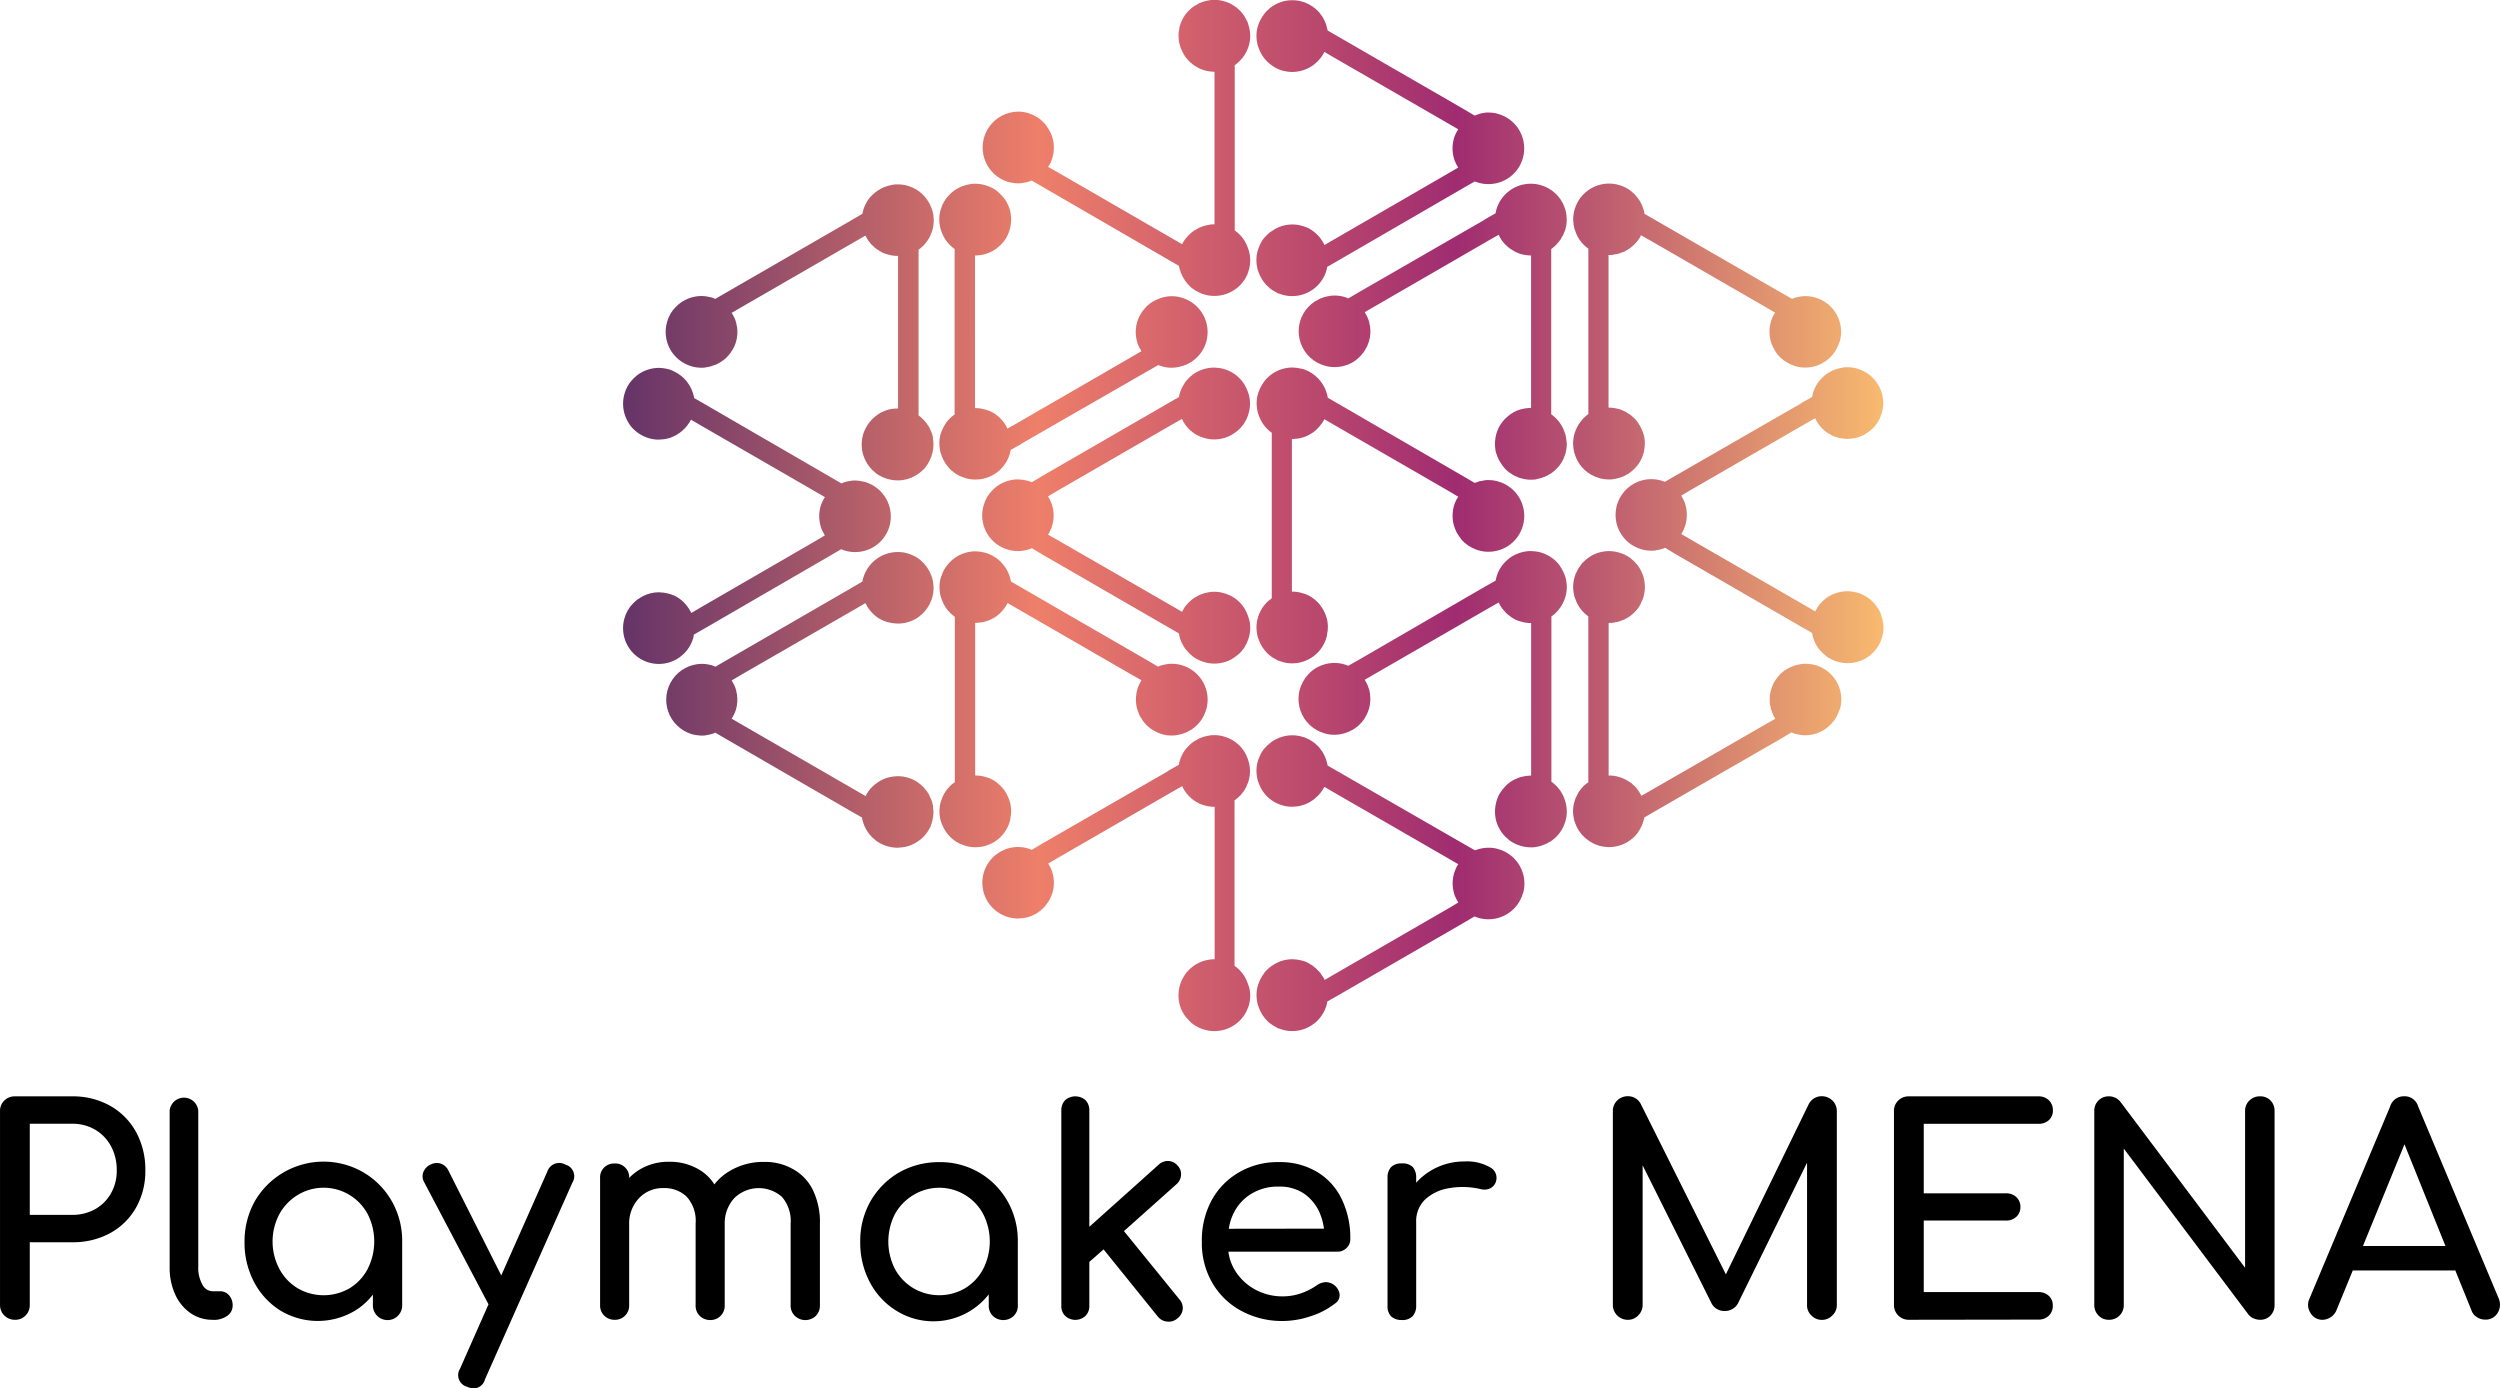 <svg xmlns="http://www.w3.org/2000/svg" xmlns:xlink="http://www.w3.org/1999/xlink" width="173.919" height="96.587" viewBox="0 0 173.919 96.587">
  <defs>
    <clipPath id="clip-path">
      <path id="Path_22526" data-name="Path 22526" d="M448.113,558.412a2.237,2.237,0,0,1,.042.437,2.314,2.314,0,0,1-.1.691c-.014.042-.027.085-.042.127,0,.014-.014.027-.014.041a.109.109,0,0,1-.029.058,1.429,1.429,0,0,1-.1.224v.015a2.521,2.521,0,0,1-1.056,1.043,2.863,2.863,0,0,1-.367.155,2.49,2.49,0,0,1-.788.127,2.379,2.379,0,0,1-.691-.1,2.456,2.456,0,0,1-.79-.38c-.085-.071-.17-.141-.239-.212a1.733,1.733,0,0,1-.155-.17,1.437,1.437,0,0,1-.141-.156,2.291,2.291,0,0,1-.2-.324,1.653,1.653,0,0,1-.156-.365,1.2,1.2,0,0,1-.083-.324c0-.029-.015-.042-.015-.071a2.6,2.6,0,0,1,.071-1.085,3.507,3.507,0,0,1,.155-.408c.071-.114.127-.226.2-.34a1.675,1.675,0,0,1,.255-.3.677.677,0,0,1,.1-.1,2.263,2.263,0,0,1,.2-.17,2.527,2.527,0,0,1,1.495-.494h.014V545.726h-.014a2.314,2.314,0,0,1-.691-.1,2.828,2.828,0,0,1-.367-.126c-.014-.015-.027-.015-.042-.029-.112-.056-.226-.127-.34-.2a1.594,1.594,0,0,1-.239-.2,1.726,1.726,0,0,1-.226-.241c-.027-.014-.027-.027-.042-.041-.07-.1-.141-.2-.2-.3-.027-.056-.07-.126-.1-.2l-.62.353-8.076,4.664-.62.367c0,.014.014.014.014.029a2.35,2.35,0,0,1,.141.253,1.821,1.821,0,0,1,.17.479v.024a.509.509,0,0,1,.041.183,2.439,2.439,0,0,1-.07,1.057,3.277,3.277,0,0,1-.127.34,1.647,1.647,0,0,1-.17.3,1.813,1.813,0,0,1-.2.267,1.476,1.476,0,0,1-.211.226l-.014.014a2.1,2.1,0,0,1-.409.311c-.085.042-.183.1-.282.141-.014,0-.029.014-.042.014s-.014,0-.027.015c-.1.027-.2.07-.311.1a2.812,2.812,0,0,1-.591.07,2.487,2.487,0,0,1-.019-4.975,2.4,2.4,0,0,1,.7.1,1.65,1.65,0,0,1,.253.1h.015l.7-.423,8.781-5.06v-.015l.747-.423a1.4,1.4,0,0,1,.056-.267,2.548,2.548,0,0,1,.352-.734,2.922,2.922,0,0,1,.268-.309,2.3,2.3,0,0,1,.352-.3.211.211,0,0,0,.058-.041c.027-.015.041-.029.07-.029a2.2,2.2,0,0,1,.24-.141c.014,0,.014-.014.029-.014a.681.681,0,0,1,.112-.042,1.924,1.924,0,0,1,.423-.127.726.726,0,0,1,.17-.029.051.051,0,0,1,.042-.014,1.952,1.952,0,0,1,.282-.014,2.313,2.313,0,0,1,.69.1,2.427,2.427,0,0,1,1.649,1.551,3.172,3.172,0,0,1,.112.408,2.143,2.143,0,0,1,.042.438,2.3,2.3,0,0,1-.1.69c-.014.042-.027.085-.042.127v.014a.17.17,0,0,1-.042.071,1.3,1.3,0,0,1-.126.3,1.5,1.5,0,0,1-.212.311,1.214,1.214,0,0,1-.253.282,1.832,1.832,0,0,1-.3.24v11.516a2.435,2.435,0,0,1,.915,1.211A4.069,4.069,0,0,1,448.113,558.412Z" transform="translate(-429.518 -540.747)" fill="none"/>
    </clipPath>
    <linearGradient id="linear-gradient" y1="0.5" x2="1" y2="0.5" gradientUnits="objectBoundingBox">
      <stop offset="0" stop-color="#643368"/>
      <stop offset="0.33" stop-color="#ee7f6a"/>
      <stop offset="0.66" stop-color="#9f2c70"/>
      <stop offset="1" stop-color="#f9bb6f"/>
    </linearGradient>
    <clipPath id="clip-path-2">
      <path id="Path_22527" data-name="Path 22527" d="M560.289,551.819a2.487,2.487,0,0,1-2.4,1.79,2.368,2.368,0,0,1-.69-.1,1.569,1.569,0,0,1-.268-.1l-.718.423-8.781,5.073-.747.423a1.669,1.669,0,0,1-.056.268,2.483,2.483,0,0,1-2.378,1.79,2.45,2.45,0,0,1-.7-.1c-.1-.029-.2-.071-.3-.1-.014,0-.027-.015-.042-.015a.3.3,0,0,0-.083-.056.592.592,0,0,1-.127-.07.8.8,0,0,1-.183-.114,2.136,2.136,0,0,1-.282-.226,2.536,2.536,0,0,1-.62-.972,1.36,1.36,0,0,1-.112-.409,2.14,2.14,0,0,1-.042-.437,2.314,2.314,0,0,1,.1-.691c.014-.042.027-.083.042-.126,0-.015.014-.015.014-.029a2.317,2.317,0,0,1,.226-.465c.056-.085.1-.155.155-.226a.74.74,0,0,1,.17-.2c.1-.1.2-.183.3-.267.027-.015.042-.029.056-.029a2.293,2.293,0,0,1,.324-.2,2.412,2.412,0,0,1,1.085-.268h.014a3.055,3.055,0,0,1,.7.1,1.638,1.638,0,0,1,.578.268.933.933,0,0,1,.282.2s.015,0,.015.014a.214.214,0,0,1,.1.085c.014.014.027.014.027.029l.127.126a1.23,1.23,0,0,1,.24.311.988.988,0,0,1,.183.311l.606-.353,8.1-4.679.593-.353c0-.014-.014-.014-.014-.027a2.375,2.375,0,0,1-.141-.255,1.721,1.721,0,0,1-.17-.479c-.014-.07-.027-.141-.042-.211a2.475,2.475,0,0,1,.071-1.058,3.162,3.162,0,0,1,.126-.34c.015-.042.042-.07.058-.112v-.014a1.019,1.019,0,0,1,.112-.17l-.606-.352-8.11-4.679-.6-.352a2.367,2.367,0,0,1-.255.394.2.2,0,0,1-.07.085.581.581,0,0,1-.156.17c-.056.056-.112.1-.17.155a1.261,1.261,0,0,1-.282.2.886.886,0,0,1-.253.141l-.015.015a.651.651,0,0,1-.1.041l-.253.085a2.275,2.275,0,0,1-.324.071,3.353,3.353,0,0,1-.353.027h-.027a2.207,2.207,0,0,1-.679-.1,2.531,2.531,0,0,1-.734-.352,2.458,2.458,0,0,1-.9-1.2,1.335,1.335,0,0,1-.112-.4,2.257,2.257,0,0,1-.042-.438,2.31,2.31,0,0,1,.1-.69c.014-.042.027-.085.042-.127,0-.014.014-.027.014-.042a.1.1,0,0,1,.027-.056,1.646,1.646,0,0,1,.1-.226v-.014c.056-.1.112-.2.17-.282a1.68,1.68,0,0,1,.2-.226,1.052,1.052,0,0,1,.226-.211,1.728,1.728,0,0,1,.465-.324,2.645,2.645,0,0,1,.367-.155,2.337,2.337,0,0,1,.775-.127,2.4,2.4,0,0,1,.7.1,1.176,1.176,0,0,1,.34.127.715.715,0,0,1,.212.112.942.942,0,0,1,.183.112,1.809,1.809,0,0,1,.309.255,1.331,1.331,0,0,1,.255.3,1.187,1.187,0,0,1,.182.282,2.112,2.112,0,0,1,.183.409c.029.1.058.211.085.324,0,.027.014.056.014.083l.734.423,8.8,5.067.718.408h.015c.014-.014.042-.014.056-.027l.3-.085c.042-.014.085-.014.127-.029a2.376,2.376,0,0,1,.437-.041h.014a2.314,2.314,0,0,1,.691.1,2.492,2.492,0,0,1,1.705,3.086Z" transform="translate(-541.749 -540.819)" fill="none"/>
    </clipPath>
    <clipPath id="clip-path-3">
      <path id="Path_22528" data-name="Path 22528" d="M560.339,401.165a2.482,2.482,0,0,1-2.4,1.8,2.31,2.31,0,0,1-.69-.1,1.433,1.433,0,0,1-.268-.1,1.817,1.817,0,0,1-.282-.141,1.7,1.7,0,0,1-.367-.253c-.014,0-.027-.015-.041-.029l-.015-.014a1.882,1.882,0,0,1-.226-.24c-.07-.085-.141-.2-.211-.3a1.417,1.417,0,0,1-.17-.311,2.028,2.028,0,0,1-.112-.311c-.014-.014-.014-.041-.029-.07v-.029a1.5,1.5,0,0,1-.056-.253,2.633,2.633,0,0,1,.071-1.043,2.34,2.34,0,0,1,.3-.635l-.606-.362-8.105-4.679-.6-.353a1.852,1.852,0,0,1-.17.282.229.229,0,0,0-.056.071,1.92,1.92,0,0,1-.268.309,1.081,1.081,0,0,1-.24.212c-.014.014-.014.029-.029.029q-.143.1-.3.182a.068.068,0,0,1-.056.029,1,1,0,0,1-.253.112,1.158,1.158,0,0,1-.24.071c-.015,0-.029.014-.042.014l-.226.042a3.372,3.372,0,0,1-.353.029h-.027v10.614h.014a2.4,2.4,0,0,1,.7.1,2.66,2.66,0,0,1,.367.126.1.1,0,0,0,.056.029,2.422,2.422,0,0,1,.62.45,1.3,1.3,0,0,1,.255.3,1.908,1.908,0,0,1,.182.282c.029.042.042.1.071.141a1.589,1.589,0,0,1,.127.323,1.46,1.46,0,0,1,.083.34,2.723,2.723,0,0,1,.029.352c0,.1-.014.183-.014.282-.015.071-.029.155-.042.226a.766.766,0,0,1-.043.239,2.48,2.48,0,0,1-2.378,1.8,2.392,2.392,0,0,1-.7-.1c-.1-.027-.2-.07-.3-.1-.014,0-.027-.014-.042-.014a.308.308,0,0,0-.083-.058.525.525,0,0,1-.127-.07.792.792,0,0,1-.183-.112,2.279,2.279,0,0,1-.282-.226,2.548,2.548,0,0,1-.62-.973,1.334,1.334,0,0,1-.112-.408,2.147,2.147,0,0,1-.042-.438,2.3,2.3,0,0,1,.1-.69c.014-.042.027-.085.042-.127,0-.014.014-.029.014-.042s.014-.029.014-.042.014-.027.014-.042.015-.027.029-.042c.029-.07.056-.126.085-.182a1.476,1.476,0,0,1,.226-.353.659.659,0,0,1,.126-.141.537.537,0,0,1,.114-.127c.1-.083.2-.17.3-.24V394.688a2.446,2.446,0,0,1-.9-1.2,1.36,1.36,0,0,1-.112-.409,2.24,2.24,0,0,1-.042-.437,2.314,2.314,0,0,1,.1-.691c.014-.042.027-.085.042-.127,0-.014.014-.014.014-.027a2.317,2.317,0,0,1,.226-.465c.056-.07.1-.155.155-.226a1.084,1.084,0,0,1,.17-.2c.1-.1.2-.183.3-.268a2.528,2.528,0,0,1,1.479-.493,3.057,3.057,0,0,1,.7.1,1.226,1.226,0,0,1,.34.127.715.715,0,0,1,.212.112.877.877,0,0,1,.183.114,2.236,2.236,0,0,1,.282.239.44.44,0,0,1,.112.112c.056.056.112.127.17.2a2.833,2.833,0,0,1,.211.34,1.664,1.664,0,0,1,.155.367,1.2,1.2,0,0,1,.085.324c0,.029.014.042.014.07l.734.423,8.788,5.094.7.409H557c.071-.029.156-.056.226-.085a1.148,1.148,0,0,1,.24-.056.758.758,0,0,1,.17-.029.051.051,0,0,1,.042-.014,1.665,1.665,0,0,1,.267-.014,2.316,2.316,0,0,1,.691.1,2.492,2.492,0,0,1,1.705,3.086Z" transform="translate(-541.809 -390.15)" fill="none"/>
    </clipPath>
    <clipPath id="clip-path-4">
      <path id="Path_22529" data-name="Path 22529" d="M448.034,407.811a2.135,2.135,0,0,1,.042.437,2.315,2.315,0,0,1-.1.691c-.014.042-.027.085-.042.127v.014a.222.222,0,0,1-.042.085,1,1,0,0,1-.126.282,1.585,1.585,0,0,1-.085.155,1.421,1.421,0,0,1-.183.24.138.138,0,0,1-.056.071,1.425,1.425,0,0,1-.253.239c-.071.056-.141.112-.226.17a2.217,2.217,0,0,1-.226.141,2.868,2.868,0,0,1-.367.156,2.535,2.535,0,0,1-.788.126,2.316,2.316,0,0,1-.691-.1,2.419,2.419,0,0,1-.79-.38c-.085-.07-.17-.141-.24-.211a1.977,1.977,0,0,1-.155-.17,1.6,1.6,0,0,1-.141-.155,2.387,2.387,0,0,1-.2-.324,1.667,1.667,0,0,1-.156-.367,1.19,1.19,0,0,1-.083-.324c0-.027-.015-.042-.015-.07l-.732-.423-8.786-5.077-.7-.423h-.029a.605.605,0,0,1-.226.085,1.2,1.2,0,0,1-.229.056.68.68,0,0,1-.17.029.053.053,0,0,1-.042.014,1.588,1.588,0,0,1-.253.014h-.014a2.4,2.4,0,0,1-.7-.1,2.471,2.471,0,0,1-1.7-3.086,2.339,2.339,0,0,1,.606-1.043c.1-.1.2-.183.3-.268a2.527,2.527,0,0,1,1.479-.493,3.058,3.058,0,0,1,.7.1,1.656,1.656,0,0,1,.253.1h.015l.7-.423,8.781-5.073.761-.438a.645.645,0,0,1,.042-.24,2.52,2.52,0,0,1,.352-.732v-.015a2.977,2.977,0,0,1,.55-.564,2.538,2.538,0,0,1,1.495-.493,2.939,2.939,0,0,1,.69.1,2.476,2.476,0,0,1,1.649,1.564,2.327,2.327,0,0,1,.056,1.529c-.014.042-.027.1-.042.141a2.378,2.378,0,0,1-.929,1.213,2.4,2.4,0,0,1-1.41.452h-.014a2.378,2.378,0,0,1-.691-.1,2.407,2.407,0,0,1-1.551-1.327l-.62.353-8.076,4.666-.62.367c0,.014.014.014.014.027a1.867,1.867,0,0,1,.155.282v.014a1.741,1.741,0,0,1,.114.282.28.28,0,0,1,.027.114,1.5,1.5,0,0,1,.056.253,2.378,2.378,0,0,1-.07,1.043,1.9,1.9,0,0,1-.127.34,1.343,1.343,0,0,1-.17.311l.61.343,8.1,4.666.606.353.014.014a.51.51,0,0,1,.085-.17c.029-.056.071-.112.1-.17a2.767,2.767,0,0,1,.268-.311,2.377,2.377,0,0,1,.352-.3.212.212,0,0,0,.058-.042c.027-.014.041-.027.07-.027a1.759,1.759,0,0,1,.239-.141c.014,0,.014-.015.029-.015a.988.988,0,0,0,.112-.042,1.837,1.837,0,0,1,.423-.126.647.647,0,0,1,.17-.029.051.051,0,0,1,.042-.014,1.735,1.735,0,0,1,.282-.015h.014a2.218,2.218,0,0,1,.679.1,2.482,2.482,0,0,1,.734.34,2.436,2.436,0,0,1,.916,1.211A3.278,3.278,0,0,1,448.034,407.811Z" transform="translate(-429.421 -390.15)" fill="none"/>
    </clipPath>
    <clipPath id="clip-path-5">
      <path id="Path_22530" data-name="Path 22530" d="M430.531,476.436a2.822,2.822,0,0,1-.353.747,2.73,2.73,0,0,1-.268.309,2.221,2.221,0,0,1-.352.3.157.157,0,0,0-.056.042.113.113,0,0,1-.056.027,2.388,2.388,0,0,1-.255.141c-.014,0-.014.014-.027.014a.769.769,0,0,1-.114.042,1.867,1.867,0,0,1-.423.127.727.727,0,0,1-.17.029.055.055,0,0,1-.043.014,1.956,1.956,0,0,1-.282.014,2.315,2.315,0,0,1-.691-.1,1.563,1.563,0,0,1-.268-.1,1.73,1.73,0,0,1-.28-.141.511.511,0,0,1-.114-.07,1.25,1.25,0,0,1-.268-.2.586.586,0,0,1-.141-.126c-.041-.042-.083-.1-.126-.141a1.6,1.6,0,0,1-.212-.3.984.984,0,0,1-.17-.309,2.038,2.038,0,0,1-.114-.311c-.014-.014-.014-.042-.027-.07v-.029a1.232,1.232,0,0,1-.056-.253,2.631,2.631,0,0,1,.07-1.043,1.9,1.9,0,0,1,.127-.34,1.343,1.343,0,0,1,.17-.311l-.606-.34-8.1-4.679-.606-.353a2.178,2.178,0,0,1-.226.353.657.657,0,0,1-.127.155.71.71,0,0,1-.139.155,1.177,1.177,0,0,1-.241.212c0,.014-.014.014-.027.027a1.482,1.482,0,0,1-.3.183.3.3,0,0,1-.058.029,1.743,1.743,0,0,1-.253.112,1.6,1.6,0,0,1-.239.071c-.014,0-.014,0-.029.014a.217.217,0,0,1-.1.014c-.056.015-.1.015-.155.029a3.062,3.062,0,0,1-.353.027h-.014v10.614h.014a2.377,2.377,0,0,1,.691.1,2.819,2.819,0,0,1,.367.127.112.112,0,0,0,.056.029,2.166,2.166,0,0,1,.311.183,3.075,3.075,0,0,1,.253.211,1.378,1.378,0,0,1,.141.141,1.97,1.97,0,0,1,.324.437c.027.056.07.127.1.2a1.87,1.87,0,0,1,.183.51.45.45,0,0,0,.027.114.314.314,0,0,1,.015.112,2.146,2.146,0,0,1-.029.79.653.653,0,0,1-.042.239,2.482,2.482,0,0,1-2.4,1.8,2.431,2.431,0,0,1-.69-.1,2.636,2.636,0,0,1-.3-.114.727.727,0,0,1-.183-.083,1.447,1.447,0,0,1-.156-.085,1.843,1.843,0,0,1-.155-.112,2.146,2.146,0,0,1-.268-.226,2.717,2.717,0,0,1-.421-.564,3.326,3.326,0,0,1-.156-.324,2.481,2.481,0,0,1-.126-.436,2.454,2.454,0,0,1,.056-1.143.476.476,0,0,1,.056-.126v-.025a1.264,1.264,0,0,1,.1-.24,2.43,2.43,0,0,1,.465-.662,1.4,1.4,0,0,1,.352-.282V469.982a2.449,2.449,0,0,1-.9-1.17,2.484,2.484,0,0,1-.126-.437,2.274,2.274,0,0,1-.042-.45,2.315,2.315,0,0,1,.1-.691.463.463,0,0,1,.056-.127v-.014a2.055,2.055,0,0,1,.309-.606,2.47,2.47,0,0,1,.255-.3,1.882,1.882,0,0,1,.3-.268,2.527,2.527,0,0,1,1.479-.493,2.938,2.938,0,0,1,.691.1,1.939,1.939,0,0,1,.394.155,1.031,1.031,0,0,1,.268.155c.014,0,.014.015.029.015a2.175,2.175,0,0,1,.282.211l.014.014a.612.612,0,0,1,.1.1.652.652,0,0,1,.1.112,2.424,2.424,0,0,1,.593,1.24l.732.423,8.781,5.075.718.423h.015a.6.6,0,0,1,.226-.085.984.984,0,0,1,.224-.056.678.678,0,0,1,.17-.029.053.053,0,0,1,.042-.014,1.746,1.746,0,0,1,.282-.015,2.3,2.3,0,0,1,.69.1,2.492,2.492,0,0,1,1.709,3.085Z" transform="translate(-411.979 -465.43)" fill="none"/>
    </clipPath>
    <clipPath id="clip-path-6">
      <path id="Path_22531" data-name="Path 22531" d="M560.33,250.684a2.483,2.483,0,0,1-2.4,1.8,2.311,2.311,0,0,1-.69-.1l-.255-.083-.719.408-8.795,5.1-.761.437a.75.75,0,0,1-.042.24,2.483,2.483,0,0,1-2.378,1.79,2.393,2.393,0,0,1-.7-.1c-.1-.027-.2-.07-.3-.1a.051.051,0,0,0-.042-.014.267.267,0,0,0-.083-.056.6.6,0,0,1-.127-.071.791.791,0,0,1-.183-.112.74.74,0,0,1-.2-.17.384.384,0,0,1-.085-.07.988.988,0,0,1-.2-.212,2.165,2.165,0,0,1-.24-.352,2.51,2.51,0,0,1-.183-.4,1.332,1.332,0,0,1-.112-.408,2.262,2.262,0,0,1-.042-.438,2.312,2.312,0,0,1,.1-.69c.014-.042.027-.085.042-.127,0-.014.014-.029.014-.042a.108.108,0,0,1,.027-.056,1.64,1.64,0,0,1,.1-.226v-.014c.056-.1.112-.2.17-.282a1.679,1.679,0,0,1,.2-.226.793.793,0,0,1,.156-.155c.014-.014.027-.029.042-.042l.041-.042a1.162,1.162,0,0,1,.17-.112,2.288,2.288,0,0,1,.324-.2,2.412,2.412,0,0,1,1.085-.268h.014a2.4,2.4,0,0,1,.7.1,2.91,2.91,0,0,1,.367.127.107.107,0,0,0,.056.027,2.428,2.428,0,0,1,.62.452,1.333,1.333,0,0,1,.255.3,2,2,0,0,1,.182.282c.029.042.042.1.071.141l.606-.352,8.09-4.681.606-.352c0-.014-.014-.014-.014-.029a2.224,2.224,0,0,1-.141-.253,1.763,1.763,0,0,1-.17-.479c-.014-.071-.027-.141-.042-.212a2.466,2.466,0,0,1,.071-1.056,2.306,2.306,0,0,1,.3-.634l-.606-.353-8.105-4.679-.6-.353a2.261,2.261,0,0,1-.452.635c-.1.1-.2.183-.3.268a2.527,2.527,0,0,1-1.481.493h-.027a2.8,2.8,0,0,1-.679-.1,2.224,2.224,0,0,1-.734-.367,2.446,2.446,0,0,1-.9-1.2,1.36,1.36,0,0,1-.112-.409,2.1,2.1,0,0,1-.042-.423,2.3,2.3,0,0,1,.1-.69c.014-.042.027-.085.042-.127,0-.014.014-.029.014-.042s.014-.029.014-.042.014-.029.014-.042.015-.027.029-.042c.029-.07.056-.126.085-.183a3.146,3.146,0,0,1,.24-.365,1.118,1.118,0,0,1,.211-.24,2.325,2.325,0,0,1,.593-.438,2.863,2.863,0,0,1,.367-.155,2.337,2.337,0,0,1,.775-.127,2.461,2.461,0,0,1,.7.1,1.226,1.226,0,0,1,.34.127.8.8,0,0,1,.212.112.874.874,0,0,1,.183.114,1.723,1.723,0,0,1,.309.253,1.3,1.3,0,0,1,.255.3,1.127,1.127,0,0,1,.182.282,2.049,2.049,0,0,1,.183.408c.029.1.058.212.085.324,0,.029.014.056.014.085l.734.423,8.781,5.073.718.423h.014c.071-.027.156-.056.226-.085a1.267,1.267,0,0,1,.239-.07l.17-.027.042-.015a1.666,1.666,0,0,1,.267-.014,2.378,2.378,0,0,1,.691.1A2.492,2.492,0,0,1,560.33,250.684Z" transform="translate(-541.799 -239.69)" fill="none"/>
    </clipPath>
    <clipPath id="clip-path-7">
      <path id="Path_22532" data-name="Path 22532" d="M448.094,257.268a2.143,2.143,0,0,1,.042.438,2.3,2.3,0,0,1-.1.69c-.014.042-.027.085-.042.127v.014c-.014.029-.027.071-.042.1v.015c0,.014-.014.027-.014.042a.049.049,0,0,0-.014.041c-.029.042-.056.085-.071.114v.019a2.436,2.436,0,0,1-1.056,1.043,2.868,2.868,0,0,1-.367.156,2.535,2.535,0,0,1-.788.126,2.316,2.316,0,0,1-.691-.1,1.286,1.286,0,0,1-.34-.127,1.423,1.423,0,0,1-.212-.112c-.014,0-.027-.014-.042-.014s-.027-.015-.042-.029a.014.014,0,0,1-.014-.014c-.1-.056-.183-.127-.268-.183l-.041-.042a2.3,2.3,0,0,1-.353-.394,1.913,1.913,0,0,1-.141-.212,1.459,1.459,0,0,1-.141-.3c-.027-.029-.042-.042-.042-.07a.579.579,0,0,1-.042-.141.054.054,0,0,1-.014-.042,1.325,1.325,0,0,1-.085-.311l-.739-.428-8.8-5.1-.7-.408h-.014a.6.6,0,0,1-.226.083,1.359,1.359,0,0,1-.224.058.751.751,0,0,1-.17.027.049.049,0,0,1-.042.015,1.583,1.583,0,0,1-.253.014h-.014a3.039,3.039,0,0,1-.7-.1,2.5,2.5,0,0,1,.69-4.892,2.461,2.461,0,0,1,.7.1,1.854,1.854,0,0,1,.253.1h.015a1.442,1.442,0,0,1,.155.071,1.622,1.622,0,0,0,.141.085,1.359,1.359,0,0,1,.409.3.832.832,0,0,1,.155.155.4.4,0,0,1,.1.114l.014.014a2.4,2.4,0,0,1,.141.211.015.015,0,0,1,.015.015c0,.014.014.014.014.027a2.379,2.379,0,0,1,.141.255,1.8,1.8,0,0,1,.17.479v.027a.509.509,0,0,1,.041.183,2.448,2.448,0,0,1-.07,1.058,3.358,3.358,0,0,1-.141.394,2.375,2.375,0,0,1-.155.24v.022l.606.34,8.1,4.681.606.352a2.578,2.578,0,0,1,.2-.324,2.918,2.918,0,0,1,.268-.309,2.3,2.3,0,0,1,.352-.3.182.182,0,0,0,.058-.042c.027-.014.041-.027.07-.027a2.211,2.211,0,0,1,.239-.141c.014,0,.014-.014.029-.014a.68.68,0,0,1,.112-.042,1.922,1.922,0,0,1,.423-.127.724.724,0,0,1,.17-.029.051.051,0,0,1,.042-.014,1.656,1.656,0,0,1,.267-.014h.029V244.6h-.014a2.938,2.938,0,0,1-.691-.1,3.278,3.278,0,0,1-.394-.155l-.212-.127a1.26,1.26,0,0,1-.282-.2.394.394,0,0,1-.085-.071,2.624,2.624,0,0,1-.324-.352l-.014-.014a3.124,3.124,0,0,1-.24-.423,1.985,1.985,0,0,1-.183-.51c-.014-.042-.014-.071-.027-.114a.25.25,0,0,1-.015-.112,2.735,2.735,0,0,1-.014-.577c.014-.056.029-.127.042-.2a.638.638,0,0,1,.042-.24,2.819,2.819,0,0,1,.352-.747,2.779,2.779,0,0,1,.268-.311,2.381,2.381,0,0,1,.352-.3.212.212,0,0,0,.058-.042c.027-.014.041-.029.07-.029a2.211,2.211,0,0,1,.239-.141c.014,0,.014-.014.029-.014a.986.986,0,0,0,.112-.042,1.925,1.925,0,0,1,.423-.127.726.726,0,0,1,.17-.027.051.051,0,0,1,.042-.014,1.731,1.731,0,0,1,.282-.015,2.368,2.368,0,0,1,.69.1,2.574,2.574,0,0,1,.452.17c.1.056.183.112.267.17a1.678,1.678,0,0,1,.311.253.978.978,0,0,1,.2.211,1.558,1.558,0,0,1,.24.353,1.651,1.651,0,0,1,.1.183.645.645,0,0,1,.085.211,4.082,4.082,0,0,1,.112.409,2.237,2.237,0,0,1,.042.437,2.314,2.314,0,0,1-.1.691c-.014.042-.027.085-.042.126v.015c-.014.014-.014.042-.027.056a2.27,2.27,0,0,1-.2.409c0,.014-.015.027-.029.042a2.132,2.132,0,0,1-.311.394c-.1.1-.2.183-.3.268a.314.314,0,0,0-.07.041v11.5a2.441,2.441,0,0,1,.915,1.213A3.174,3.174,0,0,1,448.094,257.268Z" transform="translate(-429.495 -239.606)" fill="none"/>
    </clipPath>
    <clipPath id="clip-path-8">
      <path id="Path_22533" data-name="Path 22533" d="M577.739,332.852a.183.183,0,0,1,.014.085,2.645,2.645,0,0,1-.1.732c-.014.042-.029.071-.042.114a2.284,2.284,0,0,1-.577.929,2.777,2.777,0,0,1-.311.268.871.871,0,0,1-.211.127.509.509,0,0,1-.183.1.484.484,0,0,1-.2.083,1.488,1.488,0,0,1-.38.114l-.192.049a2.149,2.149,0,0,1-.3.014,2.351,2.351,0,0,1-.69-.1,1.239,1.239,0,0,1-.34-.127.908.908,0,0,0-.126-.056.523.523,0,0,0-.127-.07c-.014-.015-.029-.015-.042-.029a.014.014,0,0,1-.014-.014c-.1-.058-.183-.127-.268-.183l-.042-.042c-.027-.029-.07-.056-.1-.085a2.539,2.539,0,0,1-.17-.2.964.964,0,0,1-.141-.2,1.653,1.653,0,0,1-.245-.443.1.1,0,0,1-.029-.058.555.555,0,0,1-.042-.141c-.014-.014-.014-.027-.029-.056a1.166,1.166,0,0,1-.07-.3,2.648,2.648,0,0,1,.07-1.1,3.659,3.659,0,0,1,.156-.409,2.252,2.252,0,0,1,.253-.394.193.193,0,0,1,.071-.085.9.9,0,0,1,.155-.17c.056-.056.112-.1.17-.155a1.26,1.26,0,0,1,.28-.2.894.894,0,0,1,.255-.141l.014-.015c.029-.014.071-.027.1-.041s.029-.015.042-.015c.071-.027.141-.042.212-.07a2.915,2.915,0,0,1,.34-.071,3.052,3.052,0,0,1,.352-.027h.014V319.87h-.014a2.912,2.912,0,0,1-.69-.1,2.23,2.23,0,0,1-.606-.282,1.319,1.319,0,0,1-.282-.2.393.393,0,0,1-.085-.071,2.507,2.507,0,0,1-.324-.352l-.014-.015a2.782,2.782,0,0,1-.24-.423l-.62.353-8.092,4.679-.606.352c0,.015.015.015.015.029a2.537,2.537,0,0,1,.141.253,1.751,1.751,0,0,1,.17.481v.027a1.022,1.022,0,0,1,.042.183,2.466,2.466,0,0,1-.07,1.056,3.455,3.455,0,0,1-.127.34c-.056.1-.112.2-.17.3a1.813,1.813,0,0,1-.2.268,1.545,1.545,0,0,1-.211.224l-.015.015a2.1,2.1,0,0,1-.408.309c-.085.042-.183.1-.282.141-.015,0-.029.014-.042.014s-.014,0-.029.015c-.112.042-.24.07-.367.112a.287.287,0,0,0-.1.014,2.24,2.24,0,0,1-.437.042H561.6a2.315,2.315,0,0,1-.691-.1,2.485,2.485,0,0,1-1.359-3.82,2.724,2.724,0,0,1,.267-.309,2.212,2.212,0,0,1,.353-.3.237.237,0,0,0,.056-.042c.029-.015.042-.029.07-.029a2.384,2.384,0,0,1,.24-.141c.015,0,.015-.014.029-.014a.824.824,0,0,1,.112-.042,1.925,1.925,0,0,1,.423-.127.753.753,0,0,1,.17-.027.049.049,0,0,1,.042-.015,1.961,1.961,0,0,1,.282-.014,2.377,2.377,0,0,1,.691.1,1.547,1.547,0,0,1,.267.1l.718-.423,8.781-5.06v-.014l.747-.423a1.741,1.741,0,0,1,.056-.268,2.488,2.488,0,0,1,2.4-1.79,2.376,2.376,0,0,1,.691.1,2.471,2.471,0,0,1,1.649,1.537v.014a1.392,1.392,0,0,1,.112.394.368.368,0,0,1,.014.114.283.283,0,0,1,.015.112v.1a.186.186,0,0,1,.014.085,2.657,2.657,0,0,1-.1.734c-.014.041-.029.07-.042.112,0,.014-.014.014-.014.029a1.4,1.4,0,0,1-.2.408.875.875,0,0,1-.058.114,2.9,2.9,0,0,1-.309.38,1.8,1.8,0,0,1-.3.267.181.181,0,0,1-.058.042v11.5a2.485,2.485,0,0,1,.917,1.2v.015a1.358,1.358,0,0,1,.112.394.362.362,0,0,1,.014.112.262.262,0,0,1,.015.114Z" transform="translate(-559.102 -314.88)" fill="none"/>
    </clipPath>
    <clipPath id="clip-path-9">
      <path id="Path_22534" data-name="Path 22534" d="M428.808,322.791a2.3,2.3,0,0,0-.69-.1H428.1a1.788,1.788,0,0,0-.479.056,1.734,1.734,0,0,0-.45.141h-.015l-.014.014a1.46,1.46,0,0,0-.3.141,1.835,1.835,0,0,0-.423.311.616.616,0,0,0-.155.17.109.109,0,0,0-.056.058,1.841,1.841,0,0,0-.2.267l-.17.3a3.268,3.268,0,0,0-.127.34,2.439,2.439,0,0,0-.07,1.056l.041.212a1.82,1.82,0,0,0,.17.479,2.355,2.355,0,0,0,.141.253c0,.014.014.014.014.029l-.606.352-8.09,4.679-.62.353c-.029-.071-.071-.141-.1-.2a1.942,1.942,0,0,0-.324-.438,1.388,1.388,0,0,0-.141-.141c-.085-.083-.17-.141-.253-.211a2.172,2.172,0,0,0-.311-.183.1.1,0,0,1-.056-.029,2.817,2.817,0,0,0-.367-.126,2.315,2.315,0,0,0-.691-.1h-.014V319.859h.014a2.56,2.56,0,0,0,1.495-.494c.1-.083.2-.17.3-.267a2.253,2.253,0,0,0,.452-.635,3.489,3.489,0,0,0,.155-.408,2.6,2.6,0,0,0,.071-1.085c0-.029-.015-.042-.015-.071a1.2,1.2,0,0,0-.083-.324,1.655,1.655,0,0,0-.156-.365,1.814,1.814,0,0,0-.34-.481,1.744,1.744,0,0,0-.155-.17c-.071-.071-.155-.141-.24-.212a2.455,2.455,0,0,0-.79-.38,2.378,2.378,0,0,0-.691-.1,2.153,2.153,0,0,0-.3.014c-.07.015-.126.029-.2.042a1.527,1.527,0,0,0-.38.114.5.5,0,0,0-.2.083.472.472,0,0,0-.183.1.821.821,0,0,0-.212.126,2.918,2.918,0,0,0-.309.268,2.361,2.361,0,0,0-.465.649.822.822,0,0,0-.1.24v.027a.465.465,0,0,0-.056.127,2.315,2.315,0,0,0-.1.691,2.276,2.276,0,0,0,.042.45,2.548,2.548,0,0,0,.126.438,2.453,2.453,0,0,0,.9,1.169v11.516a2.283,2.283,0,0,0-.564.537.014.014,0,0,1-.014.014c-.056.1-.112.183-.17.282-.015.014-.015.014-.015.027-.056.114-.112.226-.155.34v.014a.464.464,0,0,0-.056.127A2.447,2.447,0,0,0,412,333.4a2.483,2.483,0,0,0,.126.437,3.315,3.315,0,0,0,.156.324,2.716,2.716,0,0,0,.421.564c.085.07.17.155.268.226a1.843,1.843,0,0,0,.155.112,1.445,1.445,0,0,0,.156.085.792.792,0,0,0,.183.085,3,3,0,0,0,.3.112,2.432,2.432,0,0,0,.69.1,2.487,2.487,0,0,0,2.4-1.79,1.39,1.39,0,0,0,.056-.268l.747-.421v-.015l8.8-5.06.719-.409.253.085a2.315,2.315,0,0,0,.691.1h.014a2.627,2.627,0,0,0,.9-.183.768.768,0,0,0,.114-.042c.112-.056.224-.112.34-.182a.156.156,0,0,1,.056-.042,2.22,2.22,0,0,0,.352-.3,2.734,2.734,0,0,0,.268-.309,2.547,2.547,0,0,0,.353-.734A2.492,2.492,0,0,0,428.808,322.791Z" transform="translate(-411.96 -314.867)" fill="none"/>
    </clipPath>
    <clipPath id="clip-path-10">
      <path id="Path_22535" data-name="Path 22535" d="M318.456,483.6a.292.292,0,0,1,.015.114,2.687,2.687,0,0,1-.1.747c-.015.042-.029.083-.042.126v.015c-.015.027-.029.07-.042.1v.014c0,.014-.014.029-.014.042a.049.049,0,0,0-.015.042c-.027.042-.056.085-.07.112v.01a2.481,2.481,0,0,1-.96.985.792.792,0,0,1-.2.1c-.042.029-.1.042-.141.071a1.417,1.417,0,0,1-.239.07.68.68,0,0,1-.17.042c-.058.015-.114.015-.17.029a2.839,2.839,0,0,1-.34.029,2.593,2.593,0,0,1-1.481-.481c-.083-.07-.17-.141-.24-.211a.17.17,0,0,1-.07-.071,1.687,1.687,0,0,1-.212-.239,2.7,2.7,0,0,1-.211-.34,1.627,1.627,0,0,1-.155-.367,1.189,1.189,0,0,1-.085-.323c0-.029-.014-.042-.014-.071l-.725-.411L304,478.656l-.7-.409h-.025a.649.649,0,0,1-.226.085,1.1,1.1,0,0,1-.226.056.725.725,0,0,1-.17.029.051.051,0,0,1-.042.014,1.657,1.657,0,0,1-.267.014,2.938,2.938,0,0,1-.691-.1,2.5,2.5,0,0,1,.691-4.892,2.377,2.377,0,0,1,.69.1,1.39,1.39,0,0,1,.268.1l.7-.409,8.78-5.079.747-.438a1.5,1.5,0,0,1,.056-.253,2.507,2.507,0,0,1,2.4-1.8,2.4,2.4,0,0,1,.7.1,2.331,2.331,0,0,1,.3.112,1.49,1.49,0,0,1,.212.1,2.165,2.165,0,0,1,.493.367l.127.127a2.421,2.421,0,0,1,.282.38,1.968,1.968,0,0,1,.211.423,1.2,1.2,0,0,1,.1.324.2.2,0,0,1,.029.083v.015a2.175,2.175,0,0,1,.027.3.283.283,0,0,1,.015.112,2.679,2.679,0,0,1-.1.747c-.015.042-.029.085-.042.127V469c-.015.014-.015.042-.029.056a2.162,2.162,0,0,1-.2.409c0,.014-.014.029-.029.042a2.07,2.07,0,0,1-.309.394c-.1.1-.2.183-.3.268a.193.193,0,0,0-.056.042,2.5,2.5,0,0,1-1.41.443h-.027a3.04,3.04,0,0,1-.691-.1,2.471,2.471,0,0,1-.732-.34,2.776,2.776,0,0,1-.311-.268,2.921,2.921,0,0,1-.268-.309,1.188,1.188,0,0,1-.17-.282.6.6,0,0,1-.071-.127l-.6.353-8.109,4.673-.593.353c0,.014.015.014.015.029a2.2,2.2,0,0,1,.141.253,1.739,1.739,0,0,1,.17.479v.029a.968.968,0,0,1,.041.182,2.467,2.467,0,0,1-.07,1.056,2.6,2.6,0,0,1-.3.634l.606.353,8.105,4.679.606.352a3.007,3.007,0,0,1,.211-.352,2.376,2.376,0,0,1,.24-.282c.071-.071.155-.141.24-.211.015,0,.015-.015.029-.015.042-.027.07-.056.112-.085a2.224,2.224,0,0,1,.226-.141c.014-.014.029-.014.056-.027a2.327,2.327,0,0,1,.255-.114,1.2,1.2,0,0,1,.239-.07c.014,0,.027-.014.042-.014.07-.015.155-.029.224-.042a2.964,2.964,0,0,1,.353-.029h.032a2.281,2.281,0,0,1,.679.1,2.208,2.208,0,0,1,.732.353,2.239,2.239,0,0,1,.282.239.666.666,0,0,1,.17.183,1.138,1.138,0,0,1,.2.267.34.34,0,0,1,.085.127,3.547,3.547,0,0,1,.155.34,1.22,1.22,0,0,1,.1.324.211.211,0,0,1,.029.085v.014A2.171,2.171,0,0,1,318.456,483.6Z" transform="translate(-299.846 -465.669)" fill="none"/>
    </clipPath>
    <clipPath id="clip-path-11">
      <path id="Path_22536" data-name="Path 22536" d="M318.446,332.761a2.406,2.406,0,0,1,.042.45,2.376,2.376,0,0,1-.1.691c-.015.042-.029.085-.042.126v.015c-.015.027-.015.056-.042.085a1.055,1.055,0,0,1-.127.282,1.278,1.278,0,0,1-.183.3,1.383,1.383,0,0,1-.183.226,2.81,2.81,0,0,1-.662.493,2.949,2.949,0,0,1-.365.155,2.5,2.5,0,0,1-.79.127,2.573,2.573,0,0,1-1.481-.479c-.083-.071-.17-.141-.24-.212a.17.17,0,0,1-.07-.07,1.784,1.784,0,0,1-.216-.248,2.826,2.826,0,0,1-.211-.34,2.97,2.97,0,0,1-.155-.367,1.407,1.407,0,0,1-.071-.268c-.014-.042-.014-.1-.027-.141a2.5,2.5,0,0,1,.07-1.072,2.038,2.038,0,0,1,.17-.408,2.247,2.247,0,0,1,.45-.635.768.768,0,0,1,.1-.1,2.4,2.4,0,0,1,1.678-.662h.036V320.094H316a2.379,2.379,0,0,1-.691-.1,2.235,2.235,0,0,1-.3-.1.053.053,0,0,0-.042-.014c-.042-.029-.085-.056-.112-.071a.51.51,0,0,1-.17-.1,1.378,1.378,0,0,1-.239-.155.318.318,0,0,1-.1-.1,1.455,1.455,0,0,1-.324-.34l-.029-.029a4.146,4.146,0,0,1-.24-.408l-.6.352L305.06,323.7l-.606.352c0,.015.015.015.015.029a2.533,2.533,0,0,1,.141.253,1.759,1.759,0,0,1,.17.479v.029a1.03,1.03,0,0,1,.042.183,2.464,2.464,0,0,1-.07,1.056,2.4,2.4,0,0,1-.3.635h-.014v.014a.014.014,0,0,1-.014.014.12.12,0,0,1-.042.071,1.815,1.815,0,0,1-.255.309,1.221,1.221,0,0,1-.3.255,1.379,1.379,0,0,1-.24.155,1.819,1.819,0,0,1-.282.141h-.027c-.071.029-.141.056-.226.085a1.1,1.1,0,0,1-.226.056l-.17.029-.042.014a1.65,1.65,0,0,1-.267.014,2.314,2.314,0,0,1-.691-.1,2.492,2.492,0,0,1-1.7-3.086,2.339,2.339,0,0,1,.606-1.043c.1-.1.2-.183.3-.268a2.558,2.558,0,0,1,1.495-.493,2.937,2.937,0,0,1,.69.1,1.747,1.747,0,0,1,.255.1h.014l.7-.409L312.8,317.6l.747-.438a1.543,1.543,0,0,1,.056-.253,1.942,1.942,0,0,1,.155-.394,2.118,2.118,0,0,1,.465-.649,2.827,2.827,0,0,1,.4-.324.073.073,0,0,1,.056-.029,1.359,1.359,0,0,1,.309-.17.153.153,0,0,1,.1-.042,2.5,2.5,0,0,1,.423-.127l.2-.042a2.144,2.144,0,0,1,.3-.014,2.461,2.461,0,0,1,.7.1,3,3,0,0,1,.3.112,1.493,1.493,0,0,1,.216.109,2.158,2.158,0,0,1,.493.365l.127.127a2.421,2.421,0,0,1,.282.38,2.049,2.049,0,0,1,.211.423,1.218,1.218,0,0,1,.1.324.21.21,0,0,1,.029.085v.014a2.174,2.174,0,0,1,.027.3.292.292,0,0,1,.015.114,2.676,2.676,0,0,1-.1.746c-.015.042-.029.085-.042.127v.015a.24.24,0,0,1-.042.07,1.388,1.388,0,0,1-.127.3,2.377,2.377,0,0,1-.211.311c-.015.014-.015.027-.029.042l-.014.014a2.208,2.208,0,0,1-.494.465v11.53a2.377,2.377,0,0,1,.282.24.69.69,0,0,1,.17.183,1.191,1.191,0,0,1,.2.268.357.357,0,0,1,.085.126c.056.114.112.226.155.34a1.207,1.207,0,0,1,.1.323.22.22,0,0,1,.029.085Z" transform="translate(-299.867 -315.117)" fill="none"/>
    </clipPath>
    <clipPath id="clip-path-12">
      <path id="Path_22537" data-name="Path 22537" d="M300.878,401.311a2.483,2.483,0,0,1-2.4,1.8,2.378,2.378,0,0,1-.691-.1,1.542,1.542,0,0,1-.267-.1l-.7.408-8.795,5.1-.763.437a.75.75,0,0,1-.041.241,2.488,2.488,0,1,1-4.78-1.383,2.365,2.365,0,0,1,.607-1.043c.1-.1.2-.183.3-.267.029-.015.042-.029.058-.029a2.292,2.292,0,0,1,.324-.2,2.407,2.407,0,0,1,1.085-.268h.019a3.06,3.06,0,0,1,.7.1,2.894,2.894,0,0,1,.365.127.112.112,0,0,0,.058.027,2.457,2.457,0,0,1,.62.452,2.411,2.411,0,0,1,.3.367,2.46,2.46,0,0,1,.212.367l.6-.353,8.1-4.69.593-.353c0-.014-.015-.014-.015-.027a2.375,2.375,0,0,1-.141-.255,1.721,1.721,0,0,1-.17-.479c-.015-.07-.029-.141-.042-.211a2.475,2.475,0,0,1,.07-1.058,2.633,2.633,0,0,1,.3-.634l-.606-.352-8.105-4.681-.606-.352a2.254,2.254,0,0,1-.253.394.194.194,0,0,1-.071.085.577.577,0,0,1-.155.17c-.056.056-.112.1-.17.155a1.26,1.26,0,0,1-.282.2.744.744,0,0,1-.226.127,1.483,1.483,0,0,1-.212.1,1.1,1.1,0,0,1-.24.07c-.014,0-.027.015-.042.015-.07.014-.155.027-.224.042a3.388,3.388,0,0,1-.353.027h-.027a2.227,2.227,0,0,1-.679-.1,2.522,2.522,0,0,1-.732-.352,2.665,2.665,0,0,1-.311-.255,1.984,1.984,0,0,1-.239-.267,3.31,3.31,0,0,1-.226-.367,2.968,2.968,0,0,1-.155-.367,2.518,2.518,0,0,1-.029-1.479,2.355,2.355,0,0,1,.606-1.043c.1-.1.2-.183.3-.268a2.517,2.517,0,0,1,1.481-.493,2.962,2.962,0,0,1,.7.1,1.373,1.373,0,0,1,.267.1c.015,0,.029.014.042.027a.459.459,0,0,1,.141.071,1.386,1.386,0,0,1,.34.211,1.4,1.4,0,0,1,.226.183c.015.014.029.029.042.042a2.236,2.236,0,0,1,.24.282,1.914,1.914,0,0,1,.141.212,1.5,1.5,0,0,1,.114.211,2.786,2.786,0,0,1,.211.662l.734.423,8.795,5.1.7.408h.014l.226-.083a1.205,1.205,0,0,1,.24-.058.725.725,0,0,1,.17-.027.049.049,0,0,1,.041-.014,1.5,1.5,0,0,1,.268-.015,2.939,2.939,0,0,1,.691.1A2.505,2.505,0,0,1,300.878,401.311Z" transform="translate(-282.338 -390.3)" fill="none"/>
    </clipPath>
    <clipPath id="clip-path-13">
      <path id="Path_22538" data-name="Path 22538" d="M690.007,476.339a2.349,2.349,0,0,1-.606,1.043c-.1.1-.2.183-.3.267a2.519,2.519,0,0,1-1.481.494,3.037,3.037,0,0,1-.7-.1,1.962,1.962,0,0,1-.255-.1h-.014l-.7.423-8.783,5.06-.747.437a1.465,1.465,0,0,1-.056.253,2.491,2.491,0,0,1-.353.734v.014a2.311,2.311,0,0,1-.549.564,2.528,2.528,0,0,1-1.495.494,2.912,2.912,0,0,1-.69-.1,2.753,2.753,0,0,1-.423-.17,2.931,2.931,0,0,1-.3-.183,2.5,2.5,0,0,1-.929-1.189v-.015a1.361,1.361,0,0,1-.114-.394,2.273,2.273,0,0,1-.042-.437,2.379,2.379,0,0,1,.1-.691c.015-.042.029-.085.042-.126s.015-.029.015-.042.014-.029.014-.042.014-.029.014-.042.014-.029.029-.042a1.727,1.727,0,0,1,.085-.183,1.517,1.517,0,0,1,.224-.352.585.585,0,0,1,.127-.141.51.51,0,0,1,.112-.127c.1-.085.2-.17.3-.239V469.87a2.458,2.458,0,0,1-.9-1.2,1.335,1.335,0,0,1-.114-.408,2.394,2.394,0,0,1-.042-.438,2.359,2.359,0,0,1,.1-.69c.015-.042.029-.085.042-.127,0-.014.015-.029.015-.042s.014-.027.014-.042.014-.027.014-.042.014-.027.029-.042a1.831,1.831,0,0,1,.085-.182,3.035,3.035,0,0,1,.24-.367,1.072,1.072,0,0,1,.211-.24,2.59,2.59,0,0,1,.593-.438,2.943,2.943,0,0,1,.365-.155,2.5,2.5,0,0,1,.79-.127,2.317,2.317,0,0,1,.691.1,2.36,2.36,0,0,1,.788.38c.085.07.17.141.241.211a.509.509,0,0,1,.112.112c.056.058.112.127.17.2a2.7,2.7,0,0,1,.211.34,2.871,2.871,0,0,1,.155.367,1.357,1.357,0,0,1,.071.267c.014.042.014.1.027.141a2.5,2.5,0,0,1-.07,1.072,2.058,2.058,0,0,1-.17.409.485.485,0,0,1-.083.17c-.029.056-.071.114-.1.17a2.727,2.727,0,0,1-.267.309,2.313,2.313,0,0,1-.353.3.2.2,0,0,0-.056.041.1.1,0,0,1-.056.029,2.536,2.536,0,0,1-.253.141c-.015,0-.015.014-.029.014a.822.822,0,0,1-.112.042,1.926,1.926,0,0,1-.423.127.758.758,0,0,1-.17.029.053.053,0,0,1-.042.014,1.961,1.961,0,0,1-.282.014h-.029v10.611h.027a2.378,2.378,0,0,1,.691.1,1.316,1.316,0,0,1,.3.112.539.539,0,0,1,.155.071.511.511,0,0,1,.17.1.98.98,0,0,1,.2.127c.014.014.029.014.042.027a.34.34,0,0,1,.1.1,1.035,1.035,0,0,0,.141.114,1.315,1.315,0,0,1,.183.226l.029.027a4.393,4.393,0,0,1,.24.409l.62-.353,8.078-4.657.62-.353a1.348,1.348,0,0,1-.17-.311,2.63,2.63,0,0,1-.112-.3.264.264,0,0,1-.029-.112,1.953,1.953,0,0,1-.056-.255,2.407,2.407,0,0,1,.071-1.043,3.152,3.152,0,0,1,.126-.34,1.374,1.374,0,0,1,.17-.309,1.953,1.953,0,0,1,.2-.268.107.107,0,0,1,.056-.056.58.58,0,0,1,.156-.17,1.758,1.758,0,0,1,.423-.309,1.3,1.3,0,0,1,.3-.141l.014-.015h.01c.071-.027.141-.056.226-.083a1.427,1.427,0,0,1,.226-.058.725.725,0,0,1,.17-.027.046.046,0,0,1,.041-.015,1.6,1.6,0,0,1,.255-.014h.014a2.485,2.485,0,0,1,2.4,3.186Z" transform="translate(-671.47 -465.33)" fill="none"/>
    </clipPath>
    <clipPath id="clip-path-14">
      <path id="Path_22539" data-name="Path 22539" d="M577.677,483.065a2.239,2.239,0,0,1,.042.437,2.377,2.377,0,0,1-.1.691.885.885,0,0,1-.042.112,1.747,1.747,0,0,1-.112.282,2.467,2.467,0,0,1-.465.662,2.78,2.78,0,0,1-.311.268.871.871,0,0,1-.211.127,2.271,2.271,0,0,1-.38.182,1.488,1.488,0,0,1-.38.114l-.2.042a2.149,2.149,0,0,1-.3.014,2.351,2.351,0,0,1-.69-.1,2.437,2.437,0,0,1-.79-.38c-.085-.071-.17-.141-.24-.212a.17.17,0,0,1-.071-.07,1.659,1.659,0,0,1-.211-.239,2.832,2.832,0,0,1-.212-.34,1.754,1.754,0,0,1-.155-.367,1.266,1.266,0,0,1-.085-.324c0-.029-.014-.042-.014-.071a2.6,2.6,0,0,1,.07-1.085,2.942,2.942,0,0,1,.156-.421,2.78,2.78,0,0,1,.226-.353.732.732,0,0,1,.17-.2.455.455,0,0,1,.1-.114,1.158,1.158,0,0,1,.239-.211c0-.014.015-.014.029-.029a1.556,1.556,0,0,1,.3-.182c.014-.015.029-.015.056-.029a1.849,1.849,0,0,1,.255-.112,1.381,1.381,0,0,1,.239-.071c.014,0,.027-.014.042,0a1.325,1.325,0,0,1,.239-.056,3.069,3.069,0,0,1,.352-.029h.014V470.392h-.014a2.3,2.3,0,0,1-.69-.1,2.583,2.583,0,0,1-.367-.126c-.014,0-.014-.015-.029-.015a2.039,2.039,0,0,1-.45-.3,1.222,1.222,0,0,1-.212-.183,2.544,2.544,0,0,1-.183-.211.573.573,0,0,1-.112-.141c-.042-.056-.071-.114-.1-.156a1.913,1.913,0,0,1-.1-.2l-.62.353-8.093,4.673-.606.352c.058.1.114.2.17.311a1.9,1.9,0,0,1,.112.309c.015.015.015.042.029.071s.014.029.014.042a.078.078,0,0,0,.015.056v.048a.634.634,0,0,1,.027.141,2.63,2.63,0,0,1-.07,1.043,3.4,3.4,0,0,1-.127.34c-.056.114-.112.212-.17.311a1.712,1.712,0,0,1-.2.267c-.042.042-.085.1-.141.156a.766.766,0,0,1-.155.141,2.137,2.137,0,0,1-.34.239,1.633,1.633,0,0,1-.226.112.17.17,0,0,1-.071.042h-.027c-.071.029-.141.056-.226.085a1.072,1.072,0,0,1-.226.056.726.726,0,0,1-.17.029.054.054,0,0,1-.042.014,1.956,1.956,0,0,1-.282.014,2.315,2.315,0,0,1-.691-.1,2.485,2.485,0,0,1-1.359-3.82v-.014c.083-.1.17-.212.253-.3a.6.6,0,0,1,.1-.1,2.219,2.219,0,0,1,.2-.17,2.526,2.526,0,0,1,1.495-.493,2.316,2.316,0,0,1,.691.1,1.418,1.418,0,0,1,.267.1l.715-.406,8.795-5.1.747-.423a1.993,1.993,0,0,1,.056-.253,2.356,2.356,0,0,1,.606-1.043c.1-.1.2-.183.3-.268a2.568,2.568,0,0,1,1.493-.493,2.94,2.94,0,0,1,.691.1,1.943,1.943,0,0,1,.394.155,2.273,2.273,0,0,1,.635.437.9.9,0,0,1,.1.1l.042.042a1.4,1.4,0,0,1,.17.226,2.269,2.269,0,0,1,.155.255,3.172,3.172,0,0,1,.156.34,1.869,1.869,0,0,1,.112.408,2.147,2.147,0,0,1,.042.438,2.368,2.368,0,0,1-.1.69,1.035,1.035,0,0,1-.042.114,1.746,1.746,0,0,1-.112.282,2.493,2.493,0,0,1-.465.662,1.807,1.807,0,0,1-.353.3v11.5a2.431,2.431,0,0,1,.915,1.214A2.164,2.164,0,0,1,577.677,483.065Z" transform="translate(-559.062 -465.4)" fill="none"/>
    </clipPath>
    <clipPath id="clip-path-15">
      <path id="Path_22540" data-name="Path 22540" d="M690,325.783a2.483,2.483,0,0,1-2.378,1.79,2.45,2.45,0,0,1-.7-.1,1.967,1.967,0,0,1-.255-.1h-.014a1.445,1.445,0,0,1-.155-.071,1.618,1.618,0,0,0-.141-.085,2.152,2.152,0,0,1-.832-.8c0-.014-.014-.014-.014-.027a2.383,2.383,0,0,1-.141-.255,1.723,1.723,0,0,1-.17-.479c-.014-.07-.027-.141-.042-.211a2.475,2.475,0,0,1,.071-1.058,3.17,3.17,0,0,1,.126-.34c.015-.042.042-.07.058-.112v-.014a1.017,1.017,0,0,1,.112-.17l-.606-.352-8.11-4.684-.6-.34-.015-.014a.385.385,0,0,1-.056.112.051.051,0,0,1-.014.042c-.042.056-.071.114-.114.17a2.715,2.715,0,0,1-.267.309,2.5,2.5,0,0,1-.367.311h-.014a.983.983,0,0,1-.2.127c-.042.027-.1.056-.141.083-.029,0-.042.015-.071.029h-.029c-.07.029-.141.056-.224.085a1.27,1.27,0,0,1-.24.056l-.17.029-.042.014a1.675,1.675,0,0,1-.268.014h-.042v10.614h.027a2.938,2.938,0,0,1,.691.1,2.609,2.609,0,0,1,.45.183.445.445,0,0,1,.141.1c.015,0,.015,0,.029.014a.868.868,0,0,1,.24.156.212.212,0,0,1,.1.1.906.906,0,0,0,.141.112,1.387,1.387,0,0,1,.183.226c.014,0,.014.014.029.029a4.137,4.137,0,0,1,.239.408c.042.1.083.2.126.3a2.356,2.356,0,0,1,.1.352,2.523,2.523,0,0,1-.014.859,1.677,1.677,0,0,1-.056.268,2.481,2.481,0,0,1-.353.732,2.592,2.592,0,0,1-.267.311,2.392,2.392,0,0,1-.353.3.2.2,0,0,0-.056.042.112.112,0,0,1-.056.029,2.536,2.536,0,0,1-.253.141c-.015,0-.015.014-.029.014a1.126,1.126,0,0,1-.112.042,1.924,1.924,0,0,1-.423.127l-.17.027-.042.014a1.742,1.742,0,0,1-.282.015,2.35,2.35,0,0,1-.69-.1,2.465,2.465,0,0,1-1.649-1.537V333.7a1.394,1.394,0,0,1-.114-.4.353.353,0,0,1-.014-.112.282.282,0,0,1-.014-.112v-.1a.17.17,0,0,1-.015-.085,2.66,2.66,0,0,1,.1-.734c.015-.042.029-.083.042-.126,0-.015.015-.015.015-.029a2.407,2.407,0,0,1,.224-.465,3.47,3.47,0,0,1,.324-.423c.1-.1.2-.183.3-.267.029-.015.042-.029.058-.029V319.3a2.419,2.419,0,0,1-.9-1.189V318.1a1.359,1.359,0,0,1-.114-.394.322.322,0,0,1-.014-.112.328.328,0,0,1-.014-.114v-.1a.17.17,0,0,1-.015-.085,2.652,2.652,0,0,1,.1-.732c.015-.042.029-.071.042-.114a2.718,2.718,0,0,1,.156-.365,2.271,2.271,0,0,1,.155-.255,1.07,1.07,0,0,1,.155-.183.767.767,0,0,1,.141-.155,2.208,2.208,0,0,1,.593-.436,2.718,2.718,0,0,1,.365-.155,2.5,2.5,0,0,1,.79-.127,2.315,2.315,0,0,1,.691.1,2.392,2.392,0,0,1,.788.38c.085.07.17.141.241.211a.476.476,0,0,1,.112.114c.056.056.112.127.17.2a2.821,2.821,0,0,1,.211.34,1.661,1.661,0,0,1,.155.367,1.187,1.187,0,0,1,.085.324c0,.027.014.042.014.07l.734.423,8.795,5.075.719.408h.029a1.837,1.837,0,0,1,.423-.126l.17-.029.041-.014a1.78,1.78,0,0,1,.268-.014,2.4,2.4,0,0,1,.7.1,2.473,2.473,0,0,1,1.693,3.09Z" transform="translate(-671.467 -314.769)" fill="none"/>
    </clipPath>
    <clipPath id="clip-path-16">
      <path id="Path_22541" data-name="Path 22541" d="M707.544,408.142a2.359,2.359,0,0,1-.1.69,2.483,2.483,0,0,1-2.4,1.806,2.55,2.55,0,0,1-1.479-.481c-.085-.07-.17-.141-.241-.211a1.57,1.57,0,0,1-.155-.17,1.6,1.6,0,0,1-.141-.155,2.466,2.466,0,0,1-.2-.324,1.631,1.631,0,0,1-.155-.367,1.187,1.187,0,0,1-.085-.323c0-.029-.014-.042-.014-.071l-.734-.423-8.781-5.073-.7-.425h-.027a.614.614,0,0,1-.226.083,1.421,1.421,0,0,1-.226.058.723.723,0,0,1-.17.027.046.046,0,0,1-.041.015,1.605,1.605,0,0,1-.255.014h-.014a2.488,2.488,0,1,1-.014-4.977,2.4,2.4,0,0,1,.7.1c.085.027.17.056.241.083h.014l.7-.408,8.795-5.06v-.015l.747-.423a1.5,1.5,0,0,1,.056-.267,2.51,2.51,0,0,1,.353-.734,2.884,2.884,0,0,1,.267-.311,2.4,2.4,0,0,1,.353-.3.169.169,0,0,0,.056-.042c.029-.014.042-.027.07-.027a1.971,1.971,0,0,1,.241-.141c.014,0,.014-.015.027-.015a1.15,1.15,0,0,1,.112-.041,1.758,1.758,0,0,1,.423-.127.758.758,0,0,1,.17-.029.053.053,0,0,1,.042-.014,1.679,1.679,0,0,1,.268-.014h.014a2.315,2.315,0,0,1,.691.1,2.492,2.492,0,0,1,1.7,3.086,3.252,3.252,0,0,1-.127.34.3.3,0,0,1-.056.114c-.015.027-.029.056-.056.1a.113.113,0,0,1-.029.056,2.237,2.237,0,0,1-.465.55,1.618,1.618,0,0,1-.239.183,2.657,2.657,0,0,1-.324.2,2.42,2.42,0,0,1-1.085.253h-.014a2.376,2.376,0,0,1-.691-.1,2.888,2.888,0,0,1-.365-.127c-.015-.014-.029-.014-.042-.027-.114-.058-.226-.127-.34-.2a1.792,1.792,0,0,1-.24-.2,1.7,1.7,0,0,1-.224-.239c-.029-.014-.029-.027-.042-.042-.071-.1-.141-.2-.2-.3-.027-.056-.07-.127-.1-.2l-.62.352-8.076,4.666-.62.367c0,.014.014.014.014.029a1.983,1.983,0,0,1,.141.253,1.743,1.743,0,0,1,.17.479v.029a.467.467,0,0,1,.042.183,2.468,2.468,0,0,1-.071,1.056,3.413,3.413,0,0,1-.126.34,1.553,1.553,0,0,1-.17.3l.606.353,8.112,4.679.6.352c.071-.112.127-.224.2-.34a1.744,1.744,0,0,1,.253-.3.6.6,0,0,1,.1-.1c.056-.056.127-.112.2-.17a2.538,2.538,0,0,1,1.495-.493h.012a2.828,2.828,0,0,1,.679.1,2.548,2.548,0,0,1,.732.352.014.014,0,0,1,.014.015,1.674,1.674,0,0,1,.311.253,2.3,2.3,0,0,1,.253.3,2.661,2.661,0,0,1,.212.324,1.725,1.725,0,0,1,.17.452,1.394,1.394,0,0,1,.071.267.134.134,0,0,1,.014.071A3.338,3.338,0,0,1,707.544,408.142Z" transform="translate(-688.91 -390.056)" fill="none"/>
    </clipPath>
  </defs>
  <g id="playmaker_MENA_Logo" data-name="playmaker MENA Logo" transform="translate(0.004 -1.476)">
    <g id="Group_19352" data-name="Group 19352" transform="translate(68.335 52.625)" clip-path="url(#clip-path)">
      <rect id="Rectangle_26610" data-name="Rectangle 26610" width="88.35" height="72.275" transform="translate(-25.318 -51.4)" fill="url(#linear-gradient)"/>
    </g>
    <g id="Group_19353" data-name="Group 19353" transform="translate(87.397 52.638)" clip-path="url(#clip-path-2)">
      <rect id="Rectangle_26611" data-name="Rectangle 26611" width="88.35" height="72.275" transform="translate(-44.38 -51.412)" fill="url(#linear-gradient)"/>
    </g>
    <g id="Group_19354" data-name="Group 19354" transform="translate(87.407 27.046)" clip-path="url(#clip-path-3)">
      <rect id="Rectangle_26612" data-name="Rectangle 26612" width="88.35" height="72.275" transform="translate(-44.391 -25.821)" fill="url(#linear-gradient)"/>
    </g>
    <g id="Group_19355" data-name="Group 19355" transform="translate(68.318 27.046)" clip-path="url(#clip-path-4)">
      <rect id="Rectangle_26613" data-name="Rectangle 26613" width="88.35" height="72.275" transform="translate(-25.301 -25.821)" fill="url(#linear-gradient)"/>
    </g>
    <g id="Group_19356" data-name="Group 19356" transform="translate(65.356 39.833)" clip-path="url(#clip-path-5)">
      <rect id="Rectangle_26614" data-name="Rectangle 26614" width="88.35" height="72.275" transform="translate(-22.339 -38.607)" fill="url(#linear-gradient)"/>
    </g>
    <g id="Group_19357" data-name="Group 19357" transform="translate(87.406 1.49)" clip-path="url(#clip-path-6)">
      <rect id="Rectangle_26615" data-name="Rectangle 26615" width="88.35" height="72.275" transform="translate(-44.389 -0.265)" fill="url(#linear-gradient)"/>
    </g>
    <g id="Group_19358" data-name="Group 19358" transform="translate(68.331 1.476)" clip-path="url(#clip-path-7)">
      <rect id="Rectangle_26616" data-name="Rectangle 26616" width="88.35" height="72.275" transform="translate(-25.314 -0.251)" fill="url(#linear-gradient)"/>
    </g>
    <g id="Group_19359" data-name="Group 19359" transform="translate(90.345 14.261)" clip-path="url(#clip-path-8)">
      <rect id="Rectangle_26617" data-name="Rectangle 26617" width="88.35" height="72.275" transform="translate(-47.328 -13.036)" fill="url(#linear-gradient)"/>
    </g>
    <g id="Group_19360" data-name="Group 19360" transform="translate(65.352 14.259)" clip-path="url(#clip-path-9)">
      <rect id="Rectangle_26618" data-name="Rectangle 26618" width="88.35" height="72.275" transform="translate(-22.335 -13.034)" fill="url(#linear-gradient)"/>
    </g>
    <g id="Group_19361" data-name="Group 19361" transform="translate(46.31 39.873)" clip-path="url(#clip-path-10)">
      <rect id="Rectangle_26619" data-name="Rectangle 26619" width="88.35" height="72.275" transform="translate(-3.293 -38.648)" fill="url(#linear-gradient)"/>
    </g>
    <g id="Group_19362" data-name="Group 19362" transform="translate(46.313 14.302)" clip-path="url(#clip-path-11)">
      <rect id="Rectangle_26620" data-name="Rectangle 26620" width="88.35" height="72.275" transform="translate(-3.296 -13.076)" fill="url(#linear-gradient)"/>
    </g>
    <g id="Group_19363" data-name="Group 19363" transform="translate(43.336 27.072)" clip-path="url(#clip-path-12)">
      <rect id="Rectangle_26621" data-name="Rectangle 26621" width="88.35" height="72.275" transform="translate(-0.319 -25.846)" fill="url(#linear-gradient)"/>
    </g>
    <g id="Group_19364" data-name="Group 19364" transform="translate(109.43 39.816)" clip-path="url(#clip-path-13)">
      <rect id="Rectangle_26622" data-name="Rectangle 26622" width="88.35" height="72.275" transform="translate(-66.414 -38.59)" fill="url(#linear-gradient)"/>
    </g>
    <g id="Group_19365" data-name="Group 19365" transform="translate(90.338 39.828)" clip-path="url(#clip-path-14)">
      <rect id="Rectangle_26623" data-name="Rectangle 26623" width="88.35" height="72.275" transform="translate(-47.321 -38.602)" fill="url(#linear-gradient)"/>
    </g>
    <g id="Group_19366" data-name="Group 19366" transform="translate(109.43 14.243)" clip-path="url(#clip-path-15)">
      <rect id="Rectangle_26624" data-name="Rectangle 26624" width="88.35" height="72.275" transform="translate(-66.413 -13.017)" fill="url(#linear-gradient)"/>
    </g>
    <g id="Group_19367" data-name="Group 19367" transform="translate(112.393 27.03)" clip-path="url(#clip-path-16)">
      <rect id="Rectangle_26625" data-name="Rectangle 26625" width="88.35" height="72.275" transform="translate(-69.376 -25.805)" fill="url(#linear-gradient)"/>
    </g>
    <path id="Path_22542" data-name="Path 22542" d="M28.211,704.188a1.019,1.019,0,0,1-1.034-1.034V689.68a.99.99,0,0,1,.3-.746,1.019,1.019,0,0,1,.735-.289h3.981a5.251,5.251,0,0,1,2.646.657,4.658,4.658,0,0,1,1.8,1.819,5.423,5.423,0,0,1,.647,2.679,5.131,5.131,0,0,1-.647,2.587,4.585,4.585,0,0,1-1.8,1.772,5.384,5.384,0,0,1-2.646.635H29.247v4.36a1.019,1.019,0,0,1-.289.735,1,1,0,0,1-.747.3Zm1.036-7.3h2.945a3.2,3.2,0,0,0,1.612-.4,2.887,2.887,0,0,0,1.094-1.1,3.159,3.159,0,0,0,.4-1.592,3.446,3.446,0,0,0-.4-1.682,2.979,2.979,0,0,0-1.094-1.145,3.076,3.076,0,0,0-1.612-.418H29.247Z" transform="translate(-27.18 -610.898)"/>
    <path id="Path_22543" data-name="Path 22543" d="M99.64,704.168a2.626,2.626,0,0,1-1.551-.477,3.159,3.159,0,0,1-1.055-1.3,4.5,4.5,0,0,1-.379-1.9v-10.87a1,1,0,0,1,1.991,0v10.871a2.378,2.378,0,0,0,.279,1.214.817.817,0,0,0,.715.477h.5a.829.829,0,0,1,.647.279,1.033,1.033,0,0,1,.25.717.849.849,0,0,1-.379.717,1.605,1.605,0,0,1-.975.279Z" transform="translate(-84.857 -610.878)"/>
    <path id="Path_22544" data-name="Path 22544" d="M137.571,718.116a5.435,5.435,0,0,0-1.95-1.979,5.527,5.527,0,0,0-7.562,1.979,5.712,5.712,0,0,0-.724,2.837,5.833,5.833,0,0,0,.664,2.806,5.137,5.137,0,0,0,1.826,1.979,5.046,5.046,0,0,0,5.213,0,4.618,4.618,0,0,0,1.226-1.107v.754a1.019,1.019,0,0,0,2.038,0v-4.431A5.566,5.566,0,0,0,137.571,718.116Zm-1.668,4.727a3.45,3.45,0,0,1-1.257,1.344,3.6,3.6,0,0,1-3.618,0,3.483,3.483,0,0,1-1.27-1.344,4.076,4.076,0,0,1,0-3.81,3.542,3.542,0,0,1,1.27-1.33,3.476,3.476,0,0,1,4.875,1.33A4.2,4.2,0,0,1,135.9,722.843Z" transform="translate(-110.327 -633.092)"/>
    <path id="Path_22545" data-name="Path 22545" d="M210.671,717.321l-6.084,13.692a.824.824,0,0,1-.783.62,1.361,1.361,0,0,1-.474-.119.837.837,0,0,1-.472-1.255l1.979-4.476-4.474-8.493a.817.817,0,0,1-.044-.739.982.982,0,0,1,.532-.51.914.914,0,0,1,.708-.031.955.955,0,0,1,.51.51l3.655,7.254,3.205-7.224a.868.868,0,0,1,1.255-.487A.838.838,0,0,1,210.671,717.321Z" transform="translate(-170.857 -633.569)"/>
    <path id="Path_22546" data-name="Path 22546" d="M288.244,719.785v5.687a1.019,1.019,0,0,1-.282.724,1.053,1.053,0,0,1-1.462,0,.978.978,0,0,1-.294-.724v-5.687a2.557,2.557,0,0,0-.606-1.868,2.436,2.436,0,0,0-3.324.1,2.59,2.59,0,0,0-.656,1.765v5.687a.985.985,0,0,1-1.019,1.019,1,1,0,0,1-.724-.3.968.968,0,0,1-.28-.724v-5.687a2.507,2.507,0,0,0-.62-1.868,2.22,2.22,0,0,0-1.61-.6,2.252,2.252,0,0,0-1.714.708,2.548,2.548,0,0,0-.679,1.831v5.605a.985.985,0,0,1-1.019,1.019,1,1,0,0,1-.724-.3.968.968,0,0,1-.28-.724v-8.832a.96.96,0,0,1,.28-.739.992.992,0,0,1,.724-.28.96.96,0,0,1,.739.28.928.928,0,0,1,.28.724,3.664,3.664,0,0,1,.695-.561,3.883,3.883,0,0,1,2.1-.562,3.938,3.938,0,0,1,2.008.51,3.1,3.1,0,0,1,1.123,1.063,3.794,3.794,0,0,1,1.189-1,4.506,4.506,0,0,1,2.29-.562,3.868,3.868,0,0,1,2.009.51,3.3,3.3,0,0,1,1.374,1.462A5.1,5.1,0,0,1,288.244,719.785Z" transform="translate(-231.208 -633.18)"/>
    <path id="Path_22547" data-name="Path 22547" d="M389.751,718.279a5.362,5.362,0,0,0-4.741-2.7,5.605,5.605,0,0,0-2.808.724,5.481,5.481,0,0,0-1.964,1.979,5.556,5.556,0,0,0-.724,2.837,5.833,5.833,0,0,0,.664,2.806A5.1,5.1,0,0,0,382,725.9a4.888,4.888,0,0,0,6.454-1.121v.768a.968.968,0,0,0,.28.724,1.053,1.053,0,0,0,1.462,0,.968.968,0,0,0,.28-.724v-4.431A5.556,5.556,0,0,0,389.751,718.279Zm-1.683,4.727a3.438,3.438,0,0,1-1.257,1.344,3.567,3.567,0,0,1-3.6,0,3.507,3.507,0,0,1-1.286-1.344,4.2,4.2,0,0,1,0-3.81,3.567,3.567,0,0,1,1.286-1.33,3.466,3.466,0,0,1,4.859,1.33A4.2,4.2,0,0,1,388.068,723.006Z" transform="translate(-319.673 -633.256)"/>
    <path id="Path_22548" data-name="Path 22548" d="M470.315,703.422a.929.929,0,0,1-.37.649.9.9,0,0,1-.708.223.924.924,0,0,1-.651-.34l-3.781-4.683-.99.871V703.2a.95.95,0,0,1-.265.695,1.038,1.038,0,0,1-1.418,0,.95.95,0,0,1-.265-.695V689.6a1.007,1.007,0,0,1,.265-.708,1.077,1.077,0,0,1,1.418,0,1.007,1.007,0,0,1,.265.708V697.7l4.831-4.328a.931.931,0,0,1,.679-.25.893.893,0,0,1,.62.309.861.861,0,0,1,.251.666.9.9,0,0,1-.311.634L466.223,698l3.854,4.742A.916.916,0,0,1,470.315,703.422Z" transform="translate(-388.037 -610.879)"/>
    <path id="Path_22549" data-name="Path 22549" d="M529.48,721.554a.807.807,0,0,0,.267-.62,6.136,6.136,0,0,0-.591-2.777,4.389,4.389,0,0,0-1.7-1.89,5,5,0,0,0-2.673-.695,5.345,5.345,0,0,0-2.777.71,5.037,5.037,0,0,0-1.906,1.948,5.863,5.863,0,0,0-.679,2.888,5.49,5.49,0,0,0,.724,2.848,5.115,5.115,0,0,0,2.009,1.95,5.973,5.973,0,0,0,2.938.71,6.223,6.223,0,0,0,1.921-.34,5.383,5.383,0,0,0,1.668-.873.7.7,0,0,0,.326-.62.985.985,0,0,0-.96-.871,1.165,1.165,0,0,0-.651.236,4.584,4.584,0,0,1-1.048.532,3.9,3.9,0,0,1-1.257.222,3.956,3.956,0,0,1-2.023-.51,3.75,3.75,0,0,1-1.374-1.344,3.357,3.357,0,0,1-.428-1.255h7.562A.89.89,0,0,0,529.48,721.554Zm-8.182-1.344a3.534,3.534,0,0,1,.324-1.065,3.227,3.227,0,0,1,1.226-1.359,3.524,3.524,0,0,1,1.935-.51,3.02,3.02,0,0,1,1.7.457,3.152,3.152,0,0,1,1.079,1.242,4.176,4.176,0,0,1,.353,1.226Z" transform="translate(-435.815 -633.251)"/>
    <path id="Path_22550" data-name="Path 22550" d="M603.019,716.618a.778.778,0,0,1-.622.62,1,1,0,0,1-.472-.015,5.489,5.489,0,0,0-2.29-.044,3.15,3.15,0,0,0-1.61.814,2.093,2.093,0,0,0-.576,1.529v5.806a1.04,1.04,0,0,1-.251.739.973.973,0,0,1-.752.265,1.063,1.063,0,0,1-.739-.251,1.019,1.019,0,0,1-.251-.752v-8.9a1.036,1.036,0,0,1,.251-.739,1,1,0,0,1,.739-.251,1.02,1.02,0,0,1,.752.236,1.08,1.08,0,0,1,.251.754v.352a4.469,4.469,0,0,1,3.338-1.478,3.232,3.232,0,0,1,1.789.4A.822.822,0,0,1,603.019,716.618Z" transform="translate(-498.933 -633.026)"/>
    <path id="Path_22551" data-name="Path 22551" d="M703.4,689.654v13.485a.961.961,0,0,1-.309.724.983.983,0,0,1-.724.311.97.97,0,0,1-.739-.311.945.945,0,0,1-.3-.724v-9.9l-4.815,9.807a1.031,1.031,0,0,1-.9.51,1.007,1.007,0,0,1-.968-.608l-4.756-9.525v9.712a1,1,0,0,1-.3.724.967.967,0,0,1-.737.311,1.034,1.034,0,0,1-1.034-1.034V689.654a1.019,1.019,0,0,1,.3-.739,1.039,1.039,0,0,1,.739-.3,1,1,0,0,1,.916.562l5.907,11.83,5.76-11.83a1.006,1.006,0,0,1,.917-.562,1.06,1.06,0,0,1,.737.3A1.019,1.019,0,0,1,703.4,689.654Z" transform="translate(-575.62 -610.878)"/>
    <path id="Path_22552" data-name="Path 22552" d="M803.933,704.188a1.019,1.019,0,0,1-1.036-1.034V689.679a.99.99,0,0,1,.3-.746,1.019,1.019,0,0,1,.737-.289h9a1.019,1.019,0,0,1,.735.268.944.944,0,0,1,.284.708.877.877,0,0,1-.279.679,1.029,1.029,0,0,1-.741.255h-7.963v4.836h5.712a1.019,1.019,0,0,1,.735.27.907.907,0,0,1,.279.679.919.919,0,0,1-.279.679,1.019,1.019,0,0,1-.735.268h-5.712v4.975h7.963a1.038,1.038,0,0,1,.735.26.88.88,0,0,1,.279.679.941.941,0,0,1-.279.707,1.019,1.019,0,0,1-.735.268Z" transform="translate(-671.143 -610.898)"/>
    <path id="Path_22553" data-name="Path 22553" d="M885.96,704.189a.966.966,0,0,1-.725-.3,1.019,1.019,0,0,1-.289-.735V689.68a1,1,0,0,1,.289-.746.983.983,0,0,1,.725-.289,1,1,0,0,1,.8.377l8.676,11.55V689.68a.99.99,0,0,1,.3-.746,1.019,1.019,0,0,1,.737-.289.98.98,0,0,1,.735.289,1.029,1.029,0,0,1,.279.746v13.474a1.037,1.037,0,0,1-.279.735.963.963,0,0,1-.735.3,1.14,1.14,0,0,1-.428-.09.849.849,0,0,1-.369-.268l-8.678-11.55v10.871a1.019,1.019,0,0,1-.287.735A1,1,0,0,1,885.96,704.189Z" transform="translate(-739.255 -610.899)"/>
    <path id="Path_22554" data-name="Path 22554" d="M985.779,702.711l-5.614-13.381a.976.976,0,0,0-.975-.71.994.994,0,0,0-.975.71l-5.605,13.352a1.008,1.008,0,0,0,.059,1,.943.943,0,0,0,.849.487,1.071,1.071,0,0,0,.547-.17,1.039,1.039,0,0,0,.413-.487l1.138-2.775h7.134l1.123,2.775a.87.87,0,0,0,.384.474,1.019,1.019,0,0,0,.561.17.956.956,0,0,0,.871-.457A1.09,1.09,0,0,0,985.779,702.711Zm-9.454-3.677,2.888-7.074,2.85,7.074Z" transform="translate(-811.943 -610.878)"/>
  </g>
</svg>
